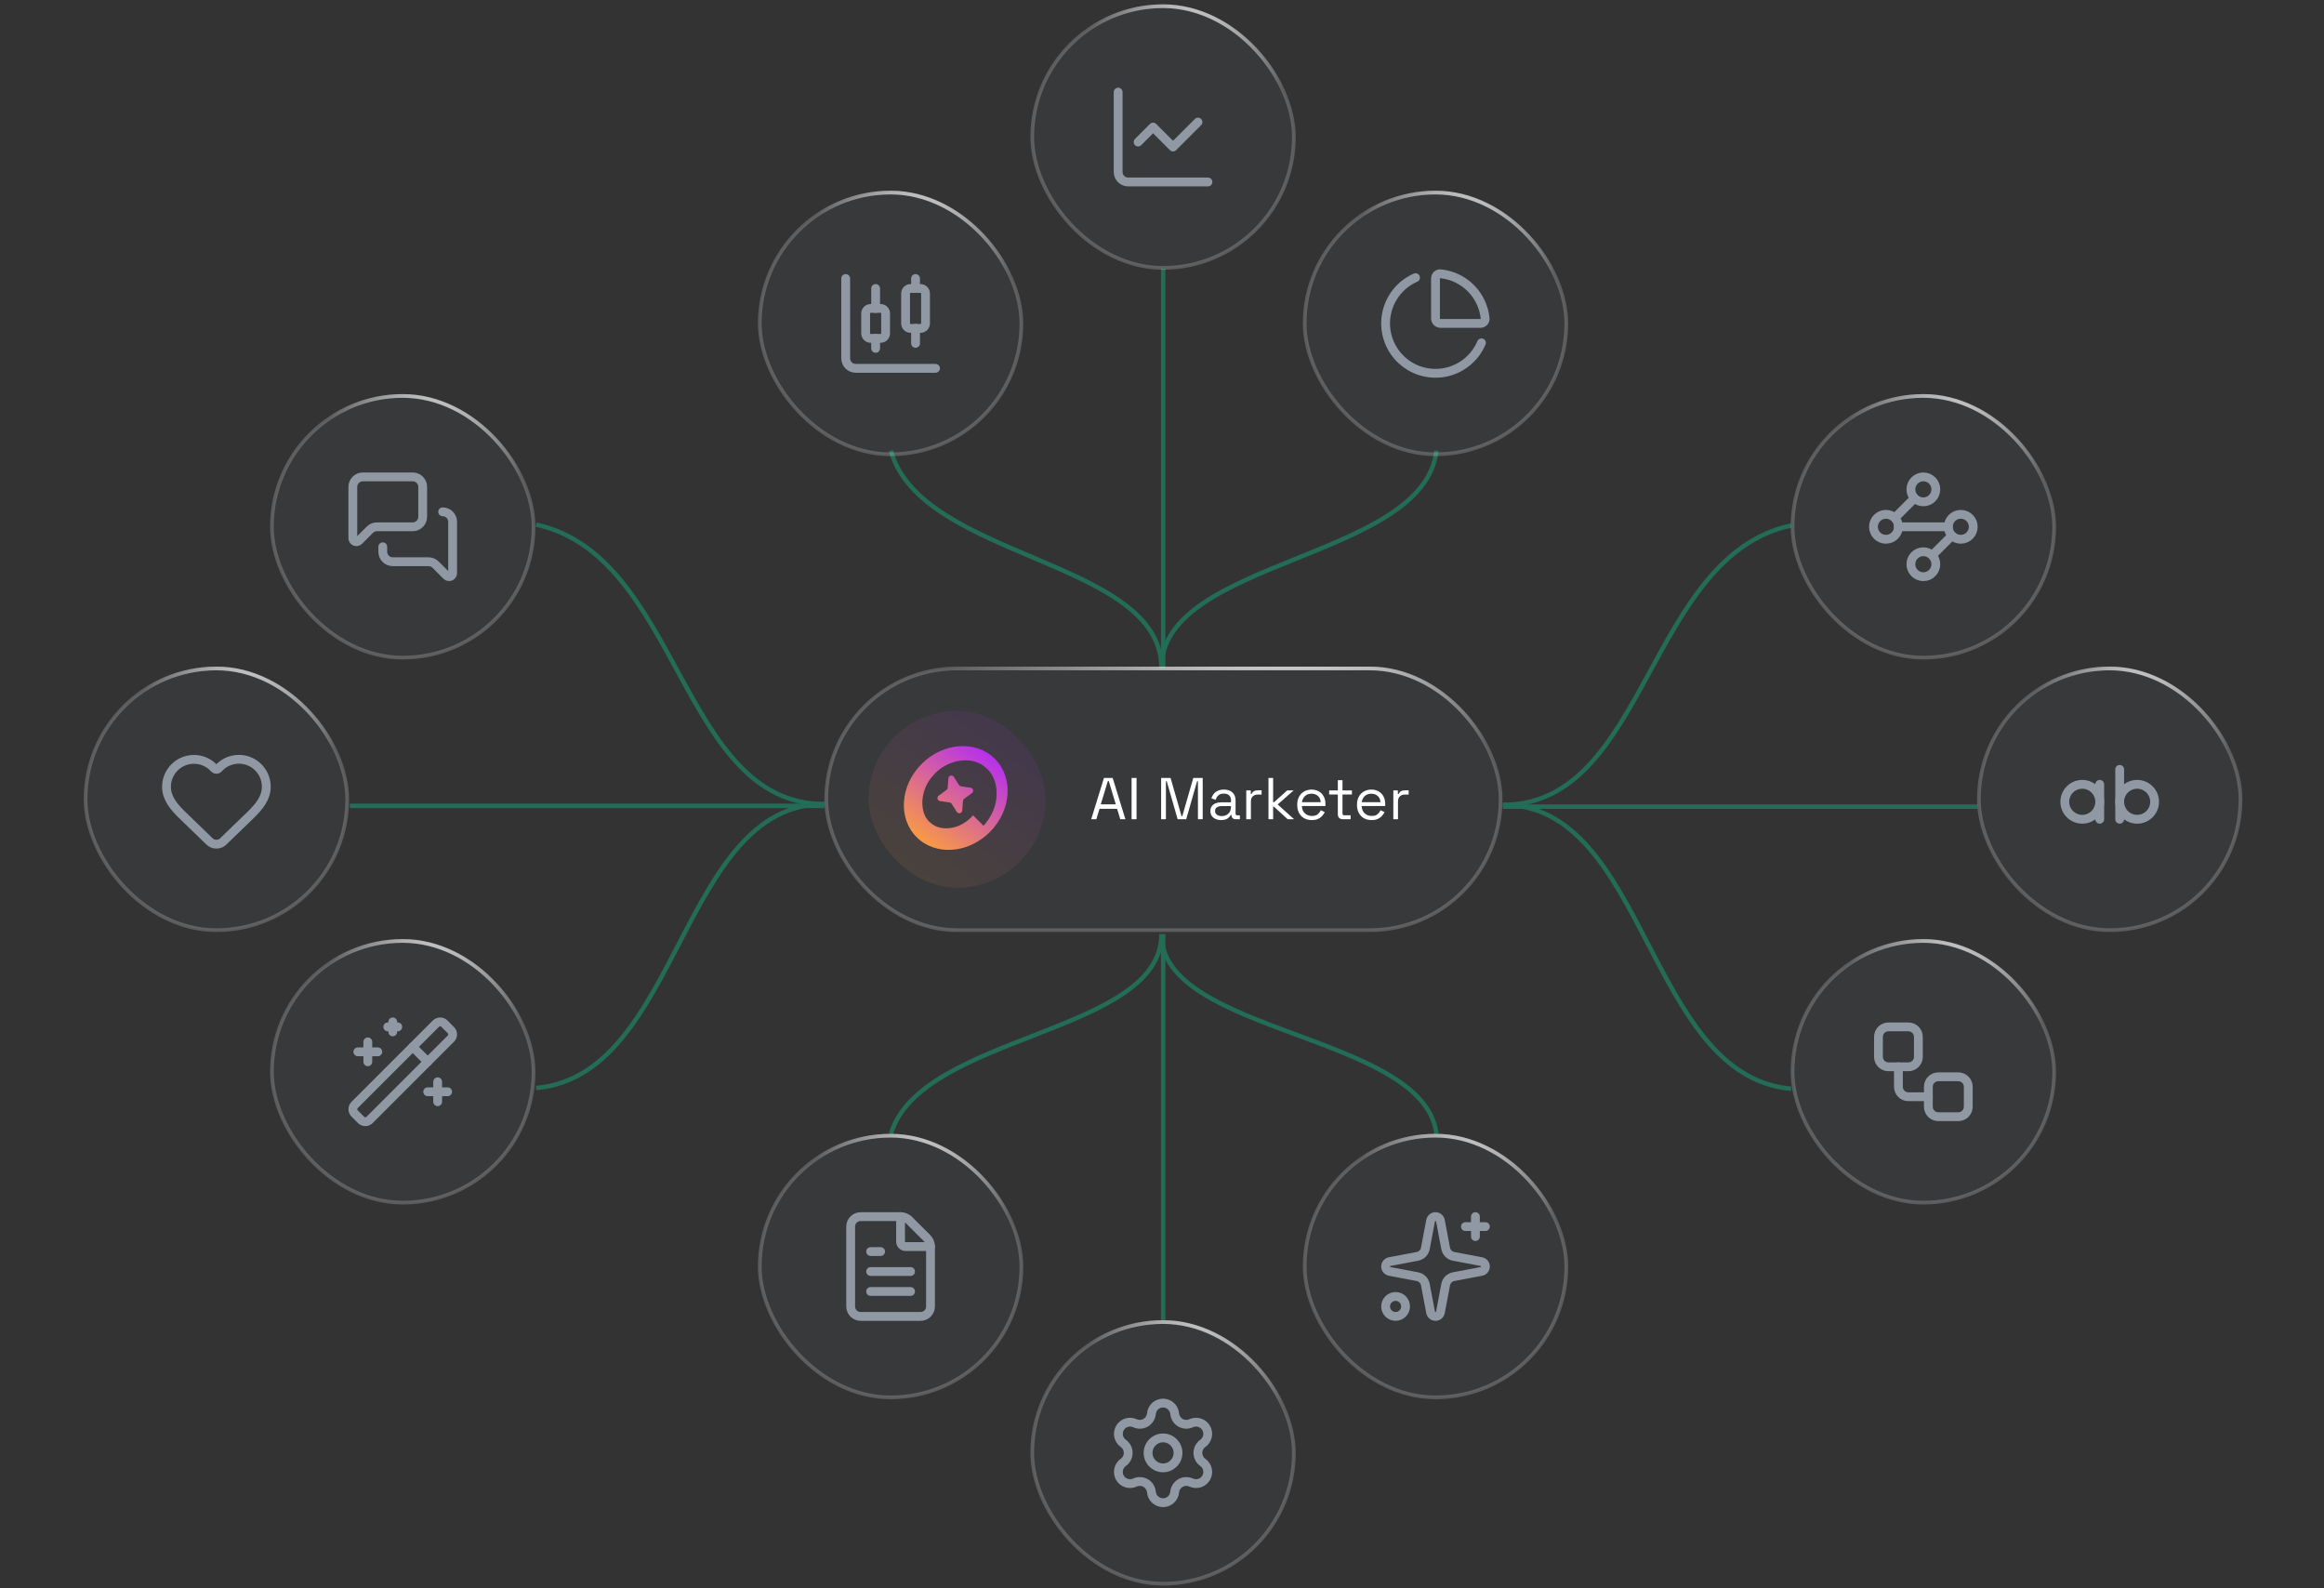 <svg width="524" height="358" viewBox="0 0 524 358" fill="none" xmlns="http://www.w3.org/2000/svg">
<rect x="0" y="0" width="524" height="358" fill="#333333" stroke="none"/>
<g clip-path="url(#clip0_511_7119)">
<g opacity="0.32">
<path d="M338.875 181.454C371.375 181.454 371.375 125.454 403.875 118.454" stroke="#00E6A0" stroke-linejoin="round"/>
<path d="M338.875 181.454C371.375 181.454 371.375 242.623 403.875 245.454" stroke="#00E6A0" stroke-linejoin="round"/>
<path d="M338.877 181.847C392.377 181.847 392.377 181.847 445.877 181.846" stroke="#00E6A0" stroke-linejoin="round"/>
<path d="M185.875 181.276C153.375 181.276 153.375 125.276 120.875 118.276" stroke="#00E6A0" stroke-linejoin="round"/>
<path d="M185.875 181.276C153.375 181.276 153.375 242.446 120.875 245.276" stroke="#00E6A0" stroke-linejoin="round"/>
<path d="M185.874 181.67C132.374 181.67 132.374 181.67 78.874 181.669" stroke="#00E6A0" stroke-linejoin="round"/>
</g>
<g opacity="0.32">
<path d="M261.873 210.607C261.873 233.107 207.651 233.107 200.873 255.607" stroke="#00E6A0" stroke-linejoin="round"/>
<path d="M261.873 210.607C261.873 233.107 321.131 233.107 323.873 255.607" stroke="#00E6A0" stroke-linejoin="round"/>
<path d="M262.267 210.607C262.267 264.107 262.267 244.107 262.266 297.607" stroke="#00E6A0" stroke-linejoin="round"/>
<path d="M261.874 150.607C261.874 126.107 207.652 126.107 200.874 101.607" stroke="#00E6A0" stroke-linejoin="round"/>
<path d="M261.874 150.607C261.874 126.107 321.132 126.107 323.874 101.607" stroke="#00E6A0" stroke-linejoin="round"/>
<path d="M262.268 150.607C262.268 97.107 262.268 114.107 262.267 60.607" stroke="#00E6A0" stroke-linejoin="round"/>
</g>
<rect x="446.183" y="150.694" width="58.994" height="58.996" rx="29.497" fill="#99CCFF" fill-opacity="0.04"/>
<rect x="446.183" y="150.694" width="58.994" height="58.996" rx="29.497" stroke="white" stroke-opacity="0.2" stroke-width="0.835"/>
<rect x="446.183" y="150.694" width="58.994" height="58.996" rx="29.497" stroke="url(#paint0_radial_511_7119)" stroke-width="0.835"/>
<path d="M473.431 176.817V184.692" stroke="#9099A3" stroke-width="1.99" stroke-linecap="round" stroke-linejoin="round"/>
<path d="M477.931 173.442V184.692" stroke="#9099A3" stroke-width="1.99" stroke-linecap="round" stroke-linejoin="round"/>
<path d="M481.868 184.692C484.043 184.692 485.806 182.929 485.806 180.754C485.806 178.58 484.043 176.817 481.868 176.817C479.694 176.817 477.931 178.58 477.931 180.754C477.931 182.929 479.694 184.692 481.868 184.692Z" stroke="#9099A3" stroke-width="1.99" stroke-linecap="round" stroke-linejoin="round"/>
<path d="M469.493 184.692C471.668 184.692 473.431 182.929 473.431 180.754C473.431 178.58 471.668 176.817 469.493 176.817C467.319 176.817 465.556 178.58 465.556 180.754C465.556 182.929 467.319 184.692 469.493 184.692Z" stroke="#9099A3" stroke-width="1.99" stroke-linecap="round" stroke-linejoin="round"/>
<rect x="19.293" y="150.694" width="58.994" height="58.996" rx="29.497" fill="#99CCFF" fill-opacity="0.04"/>
<rect x="19.293" y="150.694" width="58.994" height="58.996" rx="29.497" stroke="white" stroke-opacity="0.2" stroke-width="0.835"/>
<rect x="19.293" y="150.694" width="58.994" height="58.996" rx="29.497" stroke="url(#paint1_radial_511_7119)" stroke-width="0.835"/>
<path d="M37.541 177.379C37.541 176.127 37.92 174.905 38.63 173.873C39.339 172.842 40.345 172.05 41.514 171.602C42.683 171.154 43.96 171.071 45.177 171.364C46.394 171.657 47.494 172.313 48.33 173.244C48.389 173.307 48.461 173.357 48.54 173.391C48.619 173.426 48.704 173.443 48.791 173.443C48.877 173.443 48.962 173.426 49.041 173.391C49.12 173.357 49.192 173.307 49.251 173.244C50.085 172.307 51.185 171.646 52.404 171.349C53.623 171.052 54.903 171.134 56.075 171.583C57.246 172.032 58.253 172.827 58.962 173.862C59.67 174.898 60.047 176.125 60.041 177.379C60.041 179.956 58.353 181.879 56.666 183.567L50.487 189.544C50.277 189.785 50.019 189.978 49.729 190.111C49.439 190.244 49.124 190.314 48.804 190.316C48.485 190.318 48.169 190.252 47.877 190.123C47.586 189.993 47.325 189.803 47.112 189.565L40.916 183.567C39.228 181.879 37.541 179.967 37.541 177.379Z" stroke="#9099A3" stroke-width="1.99" stroke-linecap="round" stroke-linejoin="round"/>
<rect x="404.171" y="212.125" width="58.994" height="58.996" rx="29.497" fill="#99CCFF" fill-opacity="0.04"/>
<rect x="404.171" y="212.125" width="58.994" height="58.996" rx="29.497" stroke="white" stroke-opacity="0.2" stroke-width="0.835"/>
<rect x="404.171" y="212.125" width="58.994" height="58.996" rx="29.497" stroke="url(#paint2_radial_511_7119)" stroke-width="0.835"/>
<path d="M430.293 231.498H425.793C424.55 231.498 423.543 232.505 423.543 233.748V238.248C423.543 239.49 424.55 240.498 425.793 240.498H430.293C431.536 240.498 432.543 239.49 432.543 238.248V233.748C432.543 232.505 431.536 231.498 430.293 231.498Z" stroke="#9099A3" stroke-width="1.99" stroke-linecap="round" stroke-linejoin="round"/>
<path d="M428.043 240.498V244.998C428.043 245.595 428.28 246.167 428.702 246.589C429.124 247.011 429.696 247.248 430.293 247.248H434.793" stroke="#9099A3" stroke-width="1.99" stroke-linecap="round" stroke-linejoin="round"/>
<path d="M441.543 242.748H437.043C435.8 242.748 434.793 243.755 434.793 244.998V249.498C434.793 250.74 435.8 251.748 437.043 251.748H441.543C442.786 251.748 443.793 250.74 443.793 249.498V244.998C443.793 243.755 442.786 242.748 441.543 242.748Z" stroke="#9099A3" stroke-width="1.99" stroke-linecap="round" stroke-linejoin="round"/>
<rect x="61.307" y="89.262" width="58.994" height="58.996" rx="29.497" fill="#99CCFF" fill-opacity="0.04"/>
<rect x="61.307" y="89.262" width="58.994" height="58.996" rx="29.497" stroke="white" stroke-opacity="0.2" stroke-width="0.835"/>
<rect x="61.307" y="89.262" width="58.994" height="58.996" rx="29.497" stroke="url(#paint3_radial_511_7119)" stroke-width="0.835"/>
<path d="M95.305 116.51C95.305 117.107 95.068 117.679 94.646 118.101C94.224 118.523 93.652 118.76 93.055 118.76H84.987C84.39 118.76 83.818 118.997 83.396 119.419L80.919 121.897C80.807 122.008 80.665 122.084 80.51 122.115C80.355 122.146 80.194 122.13 80.048 122.07C79.902 122.009 79.778 121.907 79.69 121.775C79.602 121.644 79.555 121.49 79.555 121.332V109.76C79.555 109.163 79.792 108.591 80.214 108.169C80.636 107.747 81.208 107.51 81.805 107.51H93.055C93.652 107.51 94.224 107.747 94.646 108.169C95.068 108.591 95.305 109.163 95.305 109.76V116.51Z" stroke="#9099A3" stroke-width="1.99" stroke-linecap="round" stroke-linejoin="round"/>
<path d="M99.805 115.385C100.402 115.385 100.974 115.622 101.396 116.044C101.818 116.466 102.055 117.038 102.055 117.635V129.207C102.055 129.365 102.008 129.519 101.921 129.65C101.833 129.782 101.708 129.884 101.562 129.945C101.416 130.005 101.256 130.021 101.101 129.99C100.946 129.959 100.803 129.883 100.692 129.772L98.214 127.294C97.793 126.872 97.22 126.635 96.624 126.635H88.555C87.958 126.635 87.386 126.398 86.964 125.976C86.542 125.554 86.305 124.982 86.305 124.385V123.26" stroke="#9099A3" stroke-width="1.99" stroke-linecap="round" stroke-linejoin="round"/>
<rect x="61.31" y="212.125" width="58.994" height="58.996" rx="29.497" fill="#99CCFF" fill-opacity="0.04"/>
<rect x="61.31" y="212.125" width="58.994" height="58.996" rx="29.497" stroke="white" stroke-opacity="0.2" stroke-width="0.835"/>
<rect x="61.31" y="212.125" width="58.994" height="58.996" rx="29.497" stroke="url(#paint4_radial_511_7119)" stroke-width="0.835"/>
<path d="M101.653 232.218L100.213 230.778C100.087 230.65 99.936 230.548 99.77 230.479C99.604 230.41 99.426 230.374 99.246 230.374C99.066 230.374 98.888 230.41 98.722 230.479C98.555 230.548 98.405 230.65 98.278 230.778L79.963 249.093C79.835 249.219 79.734 249.37 79.665 249.536C79.595 249.702 79.56 249.88 79.56 250.06C79.56 250.24 79.595 250.418 79.665 250.584C79.734 250.75 79.835 250.901 79.963 251.028L81.403 252.468C81.529 252.597 81.68 252.7 81.846 252.77C82.012 252.84 82.19 252.876 82.371 252.876C82.551 252.876 82.73 252.84 82.896 252.77C83.062 252.7 83.212 252.597 83.338 252.468L101.653 234.153C101.783 234.027 101.885 233.876 101.955 233.71C102.026 233.544 102.062 233.366 102.062 233.185C102.062 233.005 102.026 232.826 101.955 232.66C101.885 232.494 101.783 232.343 101.653 232.218Z" stroke="#9099A3" stroke-width="1.99" stroke-linecap="round" stroke-linejoin="round"/>
<path d="M93.058 235.998L96.433 239.373" stroke="#9099A3" stroke-width="1.99" stroke-linecap="round" stroke-linejoin="round"/>
<path d="M82.933 234.873V239.373" stroke="#9099A3" stroke-width="1.99" stroke-linecap="round" stroke-linejoin="round"/>
<path d="M98.683 243.873V248.373" stroke="#9099A3" stroke-width="1.99" stroke-linecap="round" stroke-linejoin="round"/>
<path d="M88.558 230.373V232.623" stroke="#9099A3" stroke-width="1.99" stroke-linecap="round" stroke-linejoin="round"/>
<path d="M85.183 237.123H80.683" stroke="#9099A3" stroke-width="1.99" stroke-linecap="round" stroke-linejoin="round"/>
<path d="M100.933 246.123H96.433" stroke="#9099A3" stroke-width="1.99" stroke-linecap="round" stroke-linejoin="round"/>
<path d="M89.683 231.498H87.433" stroke="#9099A3" stroke-width="1.99" stroke-linecap="round" stroke-linejoin="round"/>
<rect x="404.17" y="89.261" width="58.994" height="58.996" rx="29.497" fill="#99CCFF" fill-opacity="0.04"/>
<rect x="404.17" y="89.261" width="58.994" height="58.996" rx="29.497" stroke="white" stroke-opacity="0.2" stroke-width="0.835"/>
<rect x="404.17" y="89.261" width="58.994" height="58.996" rx="29.497" stroke="url(#paint5_radial_511_7119)" stroke-width="0.835"/>
<path d="M433.667 113.134C435.22 113.134 436.479 111.875 436.479 110.322C436.479 108.768 435.22 107.509 433.667 107.509C432.114 107.509 430.854 108.768 430.854 110.322C430.854 111.875 432.114 113.134 433.667 113.134Z" stroke="#9099A3" stroke-width="1.99" stroke-linecap="round" stroke-linejoin="round"/>
<path d="M431.642 112.346L427.255 116.734" stroke="#9099A3" stroke-width="1.99" stroke-linecap="round" stroke-linejoin="round"/>
<path d="M425.229 121.572C426.783 121.572 428.042 120.312 428.042 118.759C428.042 117.206 426.783 115.947 425.229 115.947C423.676 115.947 422.417 117.206 422.417 118.759C422.417 120.312 423.676 121.572 425.229 121.572Z" stroke="#9099A3" stroke-width="1.99" stroke-linecap="round" stroke-linejoin="round"/>
<path d="M428.042 118.759H439.292" stroke="#9099A3" stroke-width="1.99" stroke-linecap="round" stroke-linejoin="round"/>
<path d="M442.104 121.572C443.658 121.572 444.917 120.312 444.917 118.759C444.917 117.206 443.658 115.947 442.104 115.947C440.551 115.947 439.292 117.206 439.292 118.759C439.292 120.312 440.551 121.572 442.104 121.572Z" stroke="#9099A3" stroke-width="1.99" stroke-linecap="round" stroke-linejoin="round"/>
<path d="M435.692 125.171L440.08 120.784" stroke="#9099A3" stroke-width="1.99" stroke-linecap="round" stroke-linejoin="round"/>
<path d="M433.667 130.009C435.22 130.009 436.479 128.75 436.479 127.197C436.479 125.643 435.22 124.384 433.667 124.384C432.114 124.384 430.854 125.643 430.854 127.197C430.854 128.75 432.114 130.009 433.667 130.009Z" stroke="#9099A3" stroke-width="1.99" stroke-linecap="round" stroke-linejoin="round"/>
<rect x="232.74" y="298.041" width="58.994" height="58.996" rx="29.497" fill="#99CCFF" fill-opacity="0.04"/>
<rect x="232.74" y="298.041" width="58.994" height="58.996" rx="29.497" stroke="white" stroke-opacity="0.2" stroke-width="0.835"/>
<rect x="232.74" y="298.041" width="58.994" height="58.996" rx="29.497" stroke="url(#paint6_radial_511_7119)" stroke-width="0.835"/>
<path d="M259.617 318.692C259.679 318.039 259.982 317.434 260.466 316.993C260.951 316.552 261.583 316.308 262.238 316.308C262.893 316.308 263.524 316.552 264.009 316.993C264.493 317.434 264.796 318.039 264.858 318.692C264.896 319.113 265.034 319.519 265.261 319.875C265.489 320.232 265.799 320.528 266.165 320.74C266.531 320.951 266.943 321.071 267.366 321.09C267.788 321.108 268.209 321.024 268.592 320.846C269.187 320.576 269.862 320.537 270.484 320.736C271.107 320.936 271.633 321.36 271.96 321.926C272.287 322.492 272.392 323.16 272.254 323.799C272.116 324.438 271.745 325.002 271.213 325.383C270.867 325.626 270.585 325.948 270.39 326.324C270.195 326.699 270.093 327.115 270.093 327.538C270.093 327.961 270.195 328.377 270.39 328.752C270.585 329.127 270.867 329.45 271.213 329.693C271.745 330.074 272.116 330.638 272.254 331.277C272.392 331.916 272.287 332.584 271.96 333.15C271.633 333.716 271.107 334.14 270.484 334.34C269.862 334.539 269.187 334.5 268.592 334.23C268.209 334.051 267.788 333.968 267.366 333.986C266.943 334.005 266.531 334.125 266.165 334.336C265.799 334.547 265.489 334.844 265.261 335.2C265.034 335.557 264.896 335.963 264.858 336.384C264.796 337.036 264.493 337.642 264.009 338.083C263.524 338.524 262.893 338.768 262.238 338.768C261.583 338.768 260.951 338.524 260.466 338.083C259.982 337.642 259.679 337.036 259.617 336.384C259.58 335.963 259.442 335.557 259.214 335.2C258.986 334.843 258.676 334.547 258.31 334.335C257.943 334.124 257.531 334.004 257.109 333.986C256.686 333.967 256.265 334.051 255.882 334.23C255.287 334.5 254.612 334.539 253.99 334.34C253.367 334.14 252.841 333.716 252.514 333.15C252.187 332.584 252.082 331.916 252.22 331.277C252.358 330.638 252.729 330.074 253.261 329.693C253.607 329.45 253.889 329.127 254.084 328.752C254.279 328.377 254.381 327.961 254.381 327.538C254.381 327.115 254.279 326.699 254.084 326.324C253.889 325.948 253.607 325.626 253.261 325.383C252.73 325.002 252.36 324.438 252.222 323.799C252.085 323.16 252.189 322.493 252.516 321.928C252.843 321.362 253.368 320.938 253.99 320.738C254.612 320.538 255.286 320.577 255.881 320.846C256.264 321.024 256.685 321.108 257.107 321.09C257.53 321.071 257.942 320.951 258.308 320.74C258.674 320.528 258.984 320.232 259.212 319.875C259.439 319.519 259.577 319.113 259.615 318.692" stroke="#9099A3" stroke-width="1.99" stroke-linecap="round" stroke-linejoin="round"/>
<path d="M262.237 330.913C264.101 330.913 265.612 329.402 265.612 327.538C265.612 325.674 264.101 324.163 262.237 324.163C260.373 324.163 258.862 325.674 258.862 327.538C258.862 329.402 260.373 330.913 262.237 330.913Z" stroke="#9099A3" stroke-width="1.99" stroke-linecap="round" stroke-linejoin="round"/>
<rect x="171.306" y="256.026" width="58.994" height="58.996" rx="29.497" fill="#99CCFF" fill-opacity="0.04"/>
<rect x="171.306" y="256.026" width="58.994" height="58.996" rx="29.497" stroke="white" stroke-opacity="0.2" stroke-width="0.835"/>
<rect x="171.306" y="256.026" width="58.994" height="58.996" rx="29.497" stroke="url(#paint7_radial_511_7119)" stroke-width="0.835"/>
<path d="M194.054 296.774C193.457 296.774 192.885 296.537 192.463 296.115C192.041 295.693 191.804 295.121 191.804 294.524V276.524C191.804 275.927 192.041 275.355 192.463 274.933C192.885 274.511 193.457 274.274 194.054 274.274H203.054C203.41 274.273 203.763 274.343 204.092 274.48C204.421 274.616 204.72 274.816 204.971 275.068L209.008 279.105C209.261 279.356 209.461 279.655 209.598 279.985C209.735 280.314 209.805 280.667 209.804 281.024V294.524C209.804 295.121 209.567 295.693 209.145 296.115C208.723 296.537 208.151 296.774 207.554 296.774H194.054Z" stroke="#9099A3" stroke-width="1.99" stroke-linecap="round" stroke-linejoin="round"/>
<path d="M203.055 274.274V279.899C203.055 280.197 203.173 280.483 203.384 280.694C203.595 280.905 203.881 281.024 204.18 281.024H209.805" stroke="#9099A3" stroke-width="1.99" stroke-linecap="round" stroke-linejoin="round"/>
<path d="M198.554 282.149H196.304" stroke="#9099A3" stroke-width="1.99" stroke-linecap="round" stroke-linejoin="round"/>
<path d="M205.304 286.649H196.304" stroke="#9099A3" stroke-width="1.99" stroke-linecap="round" stroke-linejoin="round"/>
<path d="M205.304 291.149H196.304" stroke="#9099A3" stroke-width="1.99" stroke-linecap="round" stroke-linejoin="round"/>
<rect x="294.172" y="256.023" width="58.994" height="58.996" rx="29.497" fill="#99CCFF" fill-opacity="0.04"/>
<rect x="294.172" y="256.023" width="58.994" height="58.996" rx="29.497" stroke="white" stroke-opacity="0.2" stroke-width="0.835"/>
<rect x="294.172" y="256.023" width="58.994" height="58.996" rx="29.497" stroke="url(#paint8_radial_511_7119)" stroke-width="0.835"/>
<path d="M322.563 275.187C322.611 274.929 322.748 274.696 322.95 274.528C323.152 274.36 323.406 274.268 323.669 274.268C323.931 274.268 324.186 274.36 324.387 274.528C324.589 274.696 324.726 274.929 324.775 275.187L325.957 281.44C326.041 281.884 326.257 282.293 326.577 282.613C326.897 282.933 327.306 283.149 327.75 283.233L334.003 284.415C334.261 284.463 334.494 284.6 334.662 284.802C334.83 285.004 334.921 285.258 334.921 285.521C334.921 285.784 334.83 286.038 334.662 286.24C334.494 286.442 334.261 286.579 334.003 286.627L327.75 287.809C327.306 287.893 326.897 288.109 326.577 288.429C326.257 288.749 326.041 289.158 325.957 289.603L324.775 295.855C324.726 296.113 324.589 296.346 324.387 296.514C324.186 296.682 323.931 296.774 323.669 296.774C323.406 296.774 323.152 296.682 322.95 296.514C322.748 296.346 322.611 296.113 322.563 295.855L321.38 289.603C321.296 289.158 321.08 288.749 320.761 288.429C320.441 288.109 320.032 287.893 319.587 287.809L313.334 286.627C313.076 286.579 312.843 286.442 312.676 286.24C312.508 286.038 312.416 285.784 312.416 285.521C312.416 285.258 312.508 285.004 312.676 284.802C312.843 284.6 313.076 284.463 313.334 284.415L319.587 283.233C320.032 283.149 320.441 282.933 320.761 282.613C321.08 282.293 321.296 281.884 321.38 281.44L322.563 275.187Z" stroke="#9099A3" stroke-width="1.99" stroke-linecap="round" stroke-linejoin="round"/>
<path d="M332.669 274.271V278.771" stroke="#9099A3" stroke-width="1.99" stroke-linecap="round" stroke-linejoin="round"/>
<path d="M334.919 276.521H330.419" stroke="#9099A3" stroke-width="1.99" stroke-linecap="round" stroke-linejoin="round"/>
<path d="M314.669 296.771C315.912 296.771 316.919 295.764 316.919 294.521C316.919 293.278 315.912 292.271 314.669 292.271C313.426 292.271 312.419 293.278 312.419 294.521C312.419 295.764 313.426 296.771 314.669 296.771Z" stroke="#9099A3" stroke-width="1.99" stroke-linecap="round" stroke-linejoin="round"/>
<rect x="232.741" y="1.398" width="58.994" height="58.996" rx="29.497" fill="#99CCFF" fill-opacity="0.04"/>
<rect x="232.741" y="1.398" width="58.994" height="58.996" rx="29.497" stroke="white" stroke-opacity="0.2" stroke-width="0.835"/>
<rect x="232.741" y="1.398" width="58.994" height="58.996" rx="29.497" stroke="url(#paint9_radial_511_7119)" stroke-width="0.835"/>
<path d="M252.113 20.771V38.771C252.113 39.367 252.35 39.94 252.772 40.362C253.194 40.784 253.767 41.021 254.363 41.021H272.363" stroke="#9099A3" stroke-width="1.99" stroke-linecap="round" stroke-linejoin="round"/>
<path d="M270.113 27.521L264.488 33.146L259.988 28.646L256.613 32.021" stroke="#9099A3" stroke-width="1.99" stroke-linecap="round" stroke-linejoin="round"/>
<rect x="294.169" y="43.412" width="58.994" height="58.996" rx="29.497" fill="#99CCFF" fill-opacity="0.04"/>
<rect x="294.169" y="43.412" width="58.994" height="58.996" rx="29.497" stroke="white" stroke-opacity="0.2" stroke-width="0.835"/>
<rect x="294.169" y="43.412" width="58.994" height="58.996" rx="29.497" stroke="url(#paint10_radial_511_7119)" stroke-width="0.835"/>
<path d="M333.791 72.91C334.412 72.91 334.922 72.404 334.86 71.787C334.601 69.204 333.456 66.79 331.62 64.955C329.785 63.12 327.371 61.976 324.788 61.717C324.169 61.655 323.665 62.165 323.665 62.786V71.786C323.665 72.084 323.784 72.37 323.995 72.581C324.206 72.792 324.492 72.911 324.79 72.911L333.791 72.91Z" stroke="#9099A3" stroke-width="1.99" stroke-linecap="round" stroke-linejoin="round"/>
<path d="M334.028 77.286C333.312 78.978 332.193 80.47 330.767 81.63C329.342 82.79 327.654 83.583 325.852 83.94C324.049 84.297 322.186 84.207 320.427 83.678C318.667 83.149 317.063 82.197 315.757 80.905C314.45 79.613 313.479 78.02 312.93 76.267C312.381 74.513 312.27 72.652 312.606 70.845C312.943 69.038 313.716 67.342 314.86 65.903C316.004 64.465 317.482 63.328 319.166 62.593" stroke="#9099A3" stroke-width="1.99" stroke-linecap="round" stroke-linejoin="round"/>
<rect x="171.309" y="43.412" width="58.994" height="58.996" rx="29.497" fill="#99CCFF" fill-opacity="0.04"/>
<rect x="171.309" y="43.412" width="58.994" height="58.996" rx="29.497" stroke="white" stroke-opacity="0.2" stroke-width="0.835"/>
<rect x="171.309" y="43.412" width="58.994" height="58.996" rx="29.497" stroke="url(#paint11_radial_511_7119)" stroke-width="0.835"/>
<path d="M197.432 65.035V69.535" stroke="#9099A3" stroke-width="1.99" stroke-linecap="round" stroke-linejoin="round"/>
<path d="M198.557 69.535H196.307C195.685 69.535 195.182 70.039 195.182 70.66V75.16C195.182 75.781 195.685 76.285 196.307 76.285H198.557C199.178 76.285 199.682 75.781 199.682 75.16V70.66C199.682 70.039 199.178 69.535 198.557 69.535Z" stroke="#9099A3" stroke-width="1.99" stroke-linecap="round" stroke-linejoin="round"/>
<path d="M197.432 76.285V78.535" stroke="#9099A3" stroke-width="1.99" stroke-linecap="round" stroke-linejoin="round"/>
<path d="M206.432 62.785V65.035" stroke="#9099A3" stroke-width="1.99" stroke-linecap="round" stroke-linejoin="round"/>
<path d="M207.557 65.035H205.307C204.685 65.035 204.182 65.539 204.182 66.16V72.91C204.182 73.531 204.685 74.035 205.307 74.035H207.557C208.178 74.035 208.682 73.531 208.682 72.91V66.16C208.682 65.539 208.178 65.035 207.557 65.035Z" stroke="#9099A3" stroke-width="1.99" stroke-linecap="round" stroke-linejoin="round"/>
<path d="M206.432 74.035V77.41" stroke="#9099A3" stroke-width="1.99" stroke-linecap="round" stroke-linejoin="round"/>
<path d="M190.682 62.785V80.785C190.682 81.382 190.919 81.954 191.341 82.376C191.763 82.798 192.335 83.035 192.932 83.035H210.932" stroke="#9099A3" stroke-width="1.99" stroke-linecap="round" stroke-linejoin="round"/>
<rect x="186.293" y="150.694" width="152.066" height="58.996" rx="29.498" fill="#99CCFF" fill-opacity="0.04"/>
<rect x="186.293" y="150.694" width="152.066" height="58.996" rx="29.498" stroke="white" stroke-opacity="0.2" stroke-width="0.835"/>
<rect x="186.293" y="150.694" width="152.066" height="58.996" rx="29.498" stroke="url(#paint12_radial_511_7119)" stroke-width="0.835"/>
<rect x="195.847" y="160.248" width="39.887" height="39.887" rx="19.944" fill="url(#paint13_linear_511_7119)" fill-opacity="0.1"/>
<path d="M207.811 172.213C212.684 167.34 220.075 166.828 224.319 171.071C228.562 175.315 228.051 182.706 223.177 187.579C218.304 192.452 210.914 192.964 206.67 188.721C202.427 184.478 202.938 177.087 207.811 172.213ZM222.311 173.08C219.069 170.12 213.357 171.309 210.411 174.812C207.239 178.201 207.252 183.592 209.86 185.531C211.781 187.217 215.133 187.113 217.675 185.341C218.308 184.909 218.887 184.389 219.398 183.799L221.76 186.161C222.469 185.374 223.068 184.508 223.539 183.589C225.484 179.93 224.983 175.308 222.311 173.08ZM213.839 175.446C213.888 174.805 214.726 174.596 215.07 175.14L216.222 176.958C216.326 177.122 216.496 177.233 216.688 177.262L218.858 177.585C219.447 177.673 219.636 178.429 219.158 178.783L217.394 180.088C217.238 180.204 217.14 180.382 217.125 180.575L216.963 182.722C216.915 183.364 216.077 183.573 215.733 183.029L214.581 181.21C214.478 181.046 214.307 180.935 214.115 180.906L211.945 180.584C211.356 180.497 211.166 179.74 211.645 179.386L213.409 178.081C213.565 177.966 213.664 177.788 213.678 177.594L213.839 175.446Z" fill="url(#paint14_linear_511_7119)"/>
<path d="M246.038 184.692L248.91 175.385H250.878L253.75 184.692H252.593L251.875 182.339H247.913L247.195 184.692H246.038ZM248.192 181.328H251.583L249.987 176.063H249.801L248.192 181.328ZM255.144 184.692V175.385H256.261V184.692H255.144ZM261.805 184.692V175.385H263.933L266.406 183.987H266.579L269.052 175.385H271.179V184.692H270.102V176.116H269.916L267.456 184.692H265.528L263.068 176.116H262.882V184.692H261.805ZM275.344 184.878C274.892 184.878 274.479 184.798 274.107 184.639C273.735 184.479 273.442 184.249 273.23 183.947C273.017 183.646 272.91 183.278 272.91 182.844C272.91 182.401 273.017 182.037 273.23 181.754C273.442 181.461 273.735 181.244 274.107 181.102C274.479 180.951 274.896 180.876 275.357 180.876H277.551V180.397C277.551 179.936 277.413 179.573 277.139 179.307C276.873 179.041 276.474 178.908 275.942 178.908C275.419 178.908 275.011 179.037 274.719 179.294C274.426 179.542 274.227 179.879 274.12 180.304L273.136 179.985C273.243 179.622 273.411 179.294 273.642 179.001C273.872 178.7 274.178 178.461 274.559 178.283C274.949 178.097 275.414 178.004 275.955 178.004C276.788 178.004 277.435 178.221 277.896 178.656C278.357 179.081 278.588 179.684 278.588 180.464V183.402C278.588 183.668 278.712 183.801 278.96 183.801H279.558V184.692H278.641C278.348 184.692 278.114 184.612 277.936 184.453C277.759 184.284 277.67 184.063 277.67 183.788V183.721H277.511C277.413 183.89 277.28 184.067 277.112 184.253C276.952 184.43 276.731 184.577 276.447 184.692C276.163 184.816 275.796 184.878 275.344 184.878ZM275.463 183.974C276.084 183.974 276.585 183.792 276.966 183.429C277.356 183.057 277.551 182.538 277.551 181.873V181.727H275.397C274.98 181.727 274.634 181.82 274.36 182.006C274.094 182.183 273.961 182.454 273.961 182.817C273.961 183.181 274.098 183.464 274.373 183.668C274.657 183.872 275.02 183.974 275.463 183.974ZM280.997 184.692V178.19H282.021V178.988H282.207C282.322 178.704 282.499 178.496 282.739 178.363C282.978 178.23 283.293 178.164 283.683 178.164H284.454V179.121H283.616C283.146 179.121 282.765 179.254 282.473 179.52C282.189 179.777 282.047 180.18 282.047 180.73V184.692H280.997ZM286.009 184.692V175.385H287.059V180.863H287.245L290.224 178.19H291.686L288.083 181.355L291.792 184.692H290.343L287.245 181.86H287.059V184.692H286.009ZM295.791 184.878C295.135 184.878 294.559 184.741 294.062 184.466C293.566 184.182 293.18 183.788 292.906 183.283C292.631 182.777 292.493 182.192 292.493 181.528V181.368C292.493 180.694 292.631 180.105 292.906 179.6C293.18 179.094 293.561 178.704 294.049 178.43C294.536 178.146 295.095 178.004 295.724 178.004C296.336 178.004 296.877 178.137 297.346 178.403C297.816 178.66 298.184 179.032 298.45 179.52C298.716 180.007 298.849 180.579 298.849 181.235V181.714H293.544C293.57 182.414 293.796 182.963 294.222 183.362C294.647 183.752 295.179 183.947 295.817 183.947C296.376 183.947 296.806 183.819 297.107 183.562C297.408 183.305 297.639 182.999 297.798 182.644L298.702 183.083C298.57 183.358 298.383 183.633 298.144 183.907C297.914 184.182 297.608 184.413 297.227 184.599C296.854 184.785 296.376 184.878 295.791 184.878ZM293.557 180.849H297.785C297.75 180.247 297.541 179.777 297.16 179.44C296.788 179.103 296.309 178.935 295.724 178.935C295.13 178.935 294.643 179.103 294.262 179.44C293.881 179.777 293.646 180.247 293.557 180.849ZM302.801 184.692C302.429 184.692 302.141 184.59 301.937 184.386C301.742 184.182 301.645 183.903 301.645 183.548V179.108H299.69V178.19H301.645V175.877H302.695V178.19H304.822V179.108H302.695V183.389C302.695 183.655 302.824 183.788 303.081 183.788H304.53V184.692H302.801ZM309.268 184.878C308.612 184.878 308.036 184.741 307.54 184.466C307.043 184.182 306.658 183.788 306.383 183.283C306.108 182.777 305.971 182.192 305.971 181.528V181.368C305.971 180.694 306.108 180.105 306.383 179.6C306.658 179.094 307.039 178.704 307.527 178.43C308.014 178.146 308.572 178.004 309.202 178.004C309.813 178.004 310.354 178.137 310.824 178.403C311.294 178.66 311.662 179.032 311.927 179.52C312.193 180.007 312.326 180.579 312.326 181.235V181.714H307.021C307.048 182.414 307.274 182.963 307.699 183.362C308.125 183.752 308.657 183.947 309.295 183.947C309.853 183.947 310.283 183.819 310.585 183.562C310.886 183.305 311.116 182.999 311.276 182.644L312.18 183.083C312.047 183.358 311.861 183.633 311.622 183.907C311.391 184.182 311.085 184.413 310.704 184.599C310.332 184.785 309.853 184.878 309.268 184.878ZM307.035 180.849H311.263C311.227 180.247 311.019 179.777 310.638 179.44C310.265 179.103 309.787 178.935 309.202 178.935C308.608 178.935 308.12 179.103 307.739 179.44C307.358 179.777 307.123 180.247 307.035 180.849ZM314.158 184.692V178.19H315.182V178.988H315.368C315.484 178.704 315.661 178.496 315.9 178.363C316.139 178.23 316.454 178.164 316.844 178.164H317.615V179.121H316.778C316.308 179.121 315.927 179.254 315.634 179.52C315.351 179.777 315.209 180.18 315.209 180.73V184.692H314.158Z" fill="white"/>
</g>
<defs>
<radialGradient id="paint0_radial_511_7119" cx="0" cy="0" r="1" gradientTransform="matrix(-31.693 1.286 -1.286 -36.229 486.506 137.695)" gradientUnits="userSpaceOnUse">
<stop stop-color="white"/>
<stop offset="1" stop-color="white" stop-opacity="0"/>
</radialGradient>
<radialGradient id="paint1_radial_511_7119" cx="0" cy="0" r="1" gradientTransform="matrix(-31.693 1.286 -1.286 -36.229 59.615 137.695)" gradientUnits="userSpaceOnUse">
<stop stop-color="white"/>
<stop offset="1" stop-color="white" stop-opacity="0"/>
</radialGradient>
<radialGradient id="paint2_radial_511_7119" cx="0" cy="0" r="1" gradientTransform="matrix(-31.693 1.286 -1.286 -36.229 444.493 199.126)" gradientUnits="userSpaceOnUse">
<stop stop-color="white"/>
<stop offset="1" stop-color="white" stop-opacity="0"/>
</radialGradient>
<radialGradient id="paint3_radial_511_7119" cx="0" cy="0" r="1" gradientTransform="matrix(-31.693 1.286 -1.286 -36.229 101.63 76.263)" gradientUnits="userSpaceOnUse">
<stop stop-color="white"/>
<stop offset="1" stop-color="white" stop-opacity="0"/>
</radialGradient>
<radialGradient id="paint4_radial_511_7119" cx="0" cy="0" r="1" gradientTransform="matrix(-31.693 1.286 -1.286 -36.229 101.633 199.126)" gradientUnits="userSpaceOnUse">
<stop stop-color="white"/>
<stop offset="1" stop-color="white" stop-opacity="0"/>
</radialGradient>
<radialGradient id="paint5_radial_511_7119" cx="0" cy="0" r="1" gradientTransform="matrix(-31.693 1.286 -1.286 -36.229 444.492 76.262)" gradientUnits="userSpaceOnUse">
<stop stop-color="white"/>
<stop offset="1" stop-color="white" stop-opacity="0"/>
</radialGradient>
<radialGradient id="paint6_radial_511_7119" cx="0" cy="0" r="1" gradientTransform="matrix(-31.693 1.286 -1.286 -36.229 273.063 285.042)" gradientUnits="userSpaceOnUse">
<stop stop-color="white"/>
<stop offset="1" stop-color="white" stop-opacity="0"/>
</radialGradient>
<radialGradient id="paint7_radial_511_7119" cx="0" cy="0" r="1" gradientTransform="matrix(-31.693 1.286 -1.286 -36.229 211.629 243.027)" gradientUnits="userSpaceOnUse">
<stop stop-color="white"/>
<stop offset="1" stop-color="white" stop-opacity="0"/>
</radialGradient>
<radialGradient id="paint8_radial_511_7119" cx="0" cy="0" r="1" gradientTransform="matrix(-31.693 1.286 -1.286 -36.229 334.494 243.024)" gradientUnits="userSpaceOnUse">
<stop stop-color="white"/>
<stop offset="1" stop-color="white" stop-opacity="0"/>
</radialGradient>
<radialGradient id="paint9_radial_511_7119" cx="0" cy="0" r="1" gradientTransform="matrix(-31.693 1.286 -1.286 -36.229 273.064 -11.601)" gradientUnits="userSpaceOnUse">
<stop stop-color="white"/>
<stop offset="1" stop-color="white" stop-opacity="0"/>
</radialGradient>
<radialGradient id="paint10_radial_511_7119" cx="0" cy="0" r="1" gradientTransform="matrix(-31.693 1.286 -1.286 -36.229 334.491 30.413)" gradientUnits="userSpaceOnUse">
<stop stop-color="white"/>
<stop offset="1" stop-color="white" stop-opacity="0"/>
</radialGradient>
<radialGradient id="paint11_radial_511_7119" cx="0" cy="0" r="1" gradientTransform="matrix(-31.693 1.286 -1.286 -36.229 211.631 30.413)" gradientUnits="userSpaceOnUse">
<stop stop-color="white"/>
<stop offset="1" stop-color="white" stop-opacity="0"/>
</radialGradient>
<radialGradient id="paint12_radial_511_7119" cx="0" cy="0" r="1" gradientTransform="matrix(-80.995 1.286 -3.287 -36.229 289.992 137.695)" gradientUnits="userSpaceOnUse">
<stop stop-color="white"/>
<stop offset="1" stop-color="white" stop-opacity="0"/>
</radialGradient>
<linearGradient id="paint13_linear_511_7119" x1="228.717" y1="160.306" x2="199.808" y2="199.805" gradientUnits="userSpaceOnUse">
<stop stop-color="#B22AF6"/>
<stop offset="1" stop-color="#FFA435"/>
</linearGradient>
<linearGradient id="paint14_linear_511_7119" x1="223.078" y1="168.229" x2="206.118" y2="191.402" gradientUnits="userSpaceOnUse">
<stop stop-color="#B22AF6"/>
<stop offset="1" stop-color="#FFA435"/>
</linearGradient>
<clipPath id="clip0_511_7119">
<rect width="523.75" height="358" fill="white"/>
</clipPath>
</defs>
</svg>
